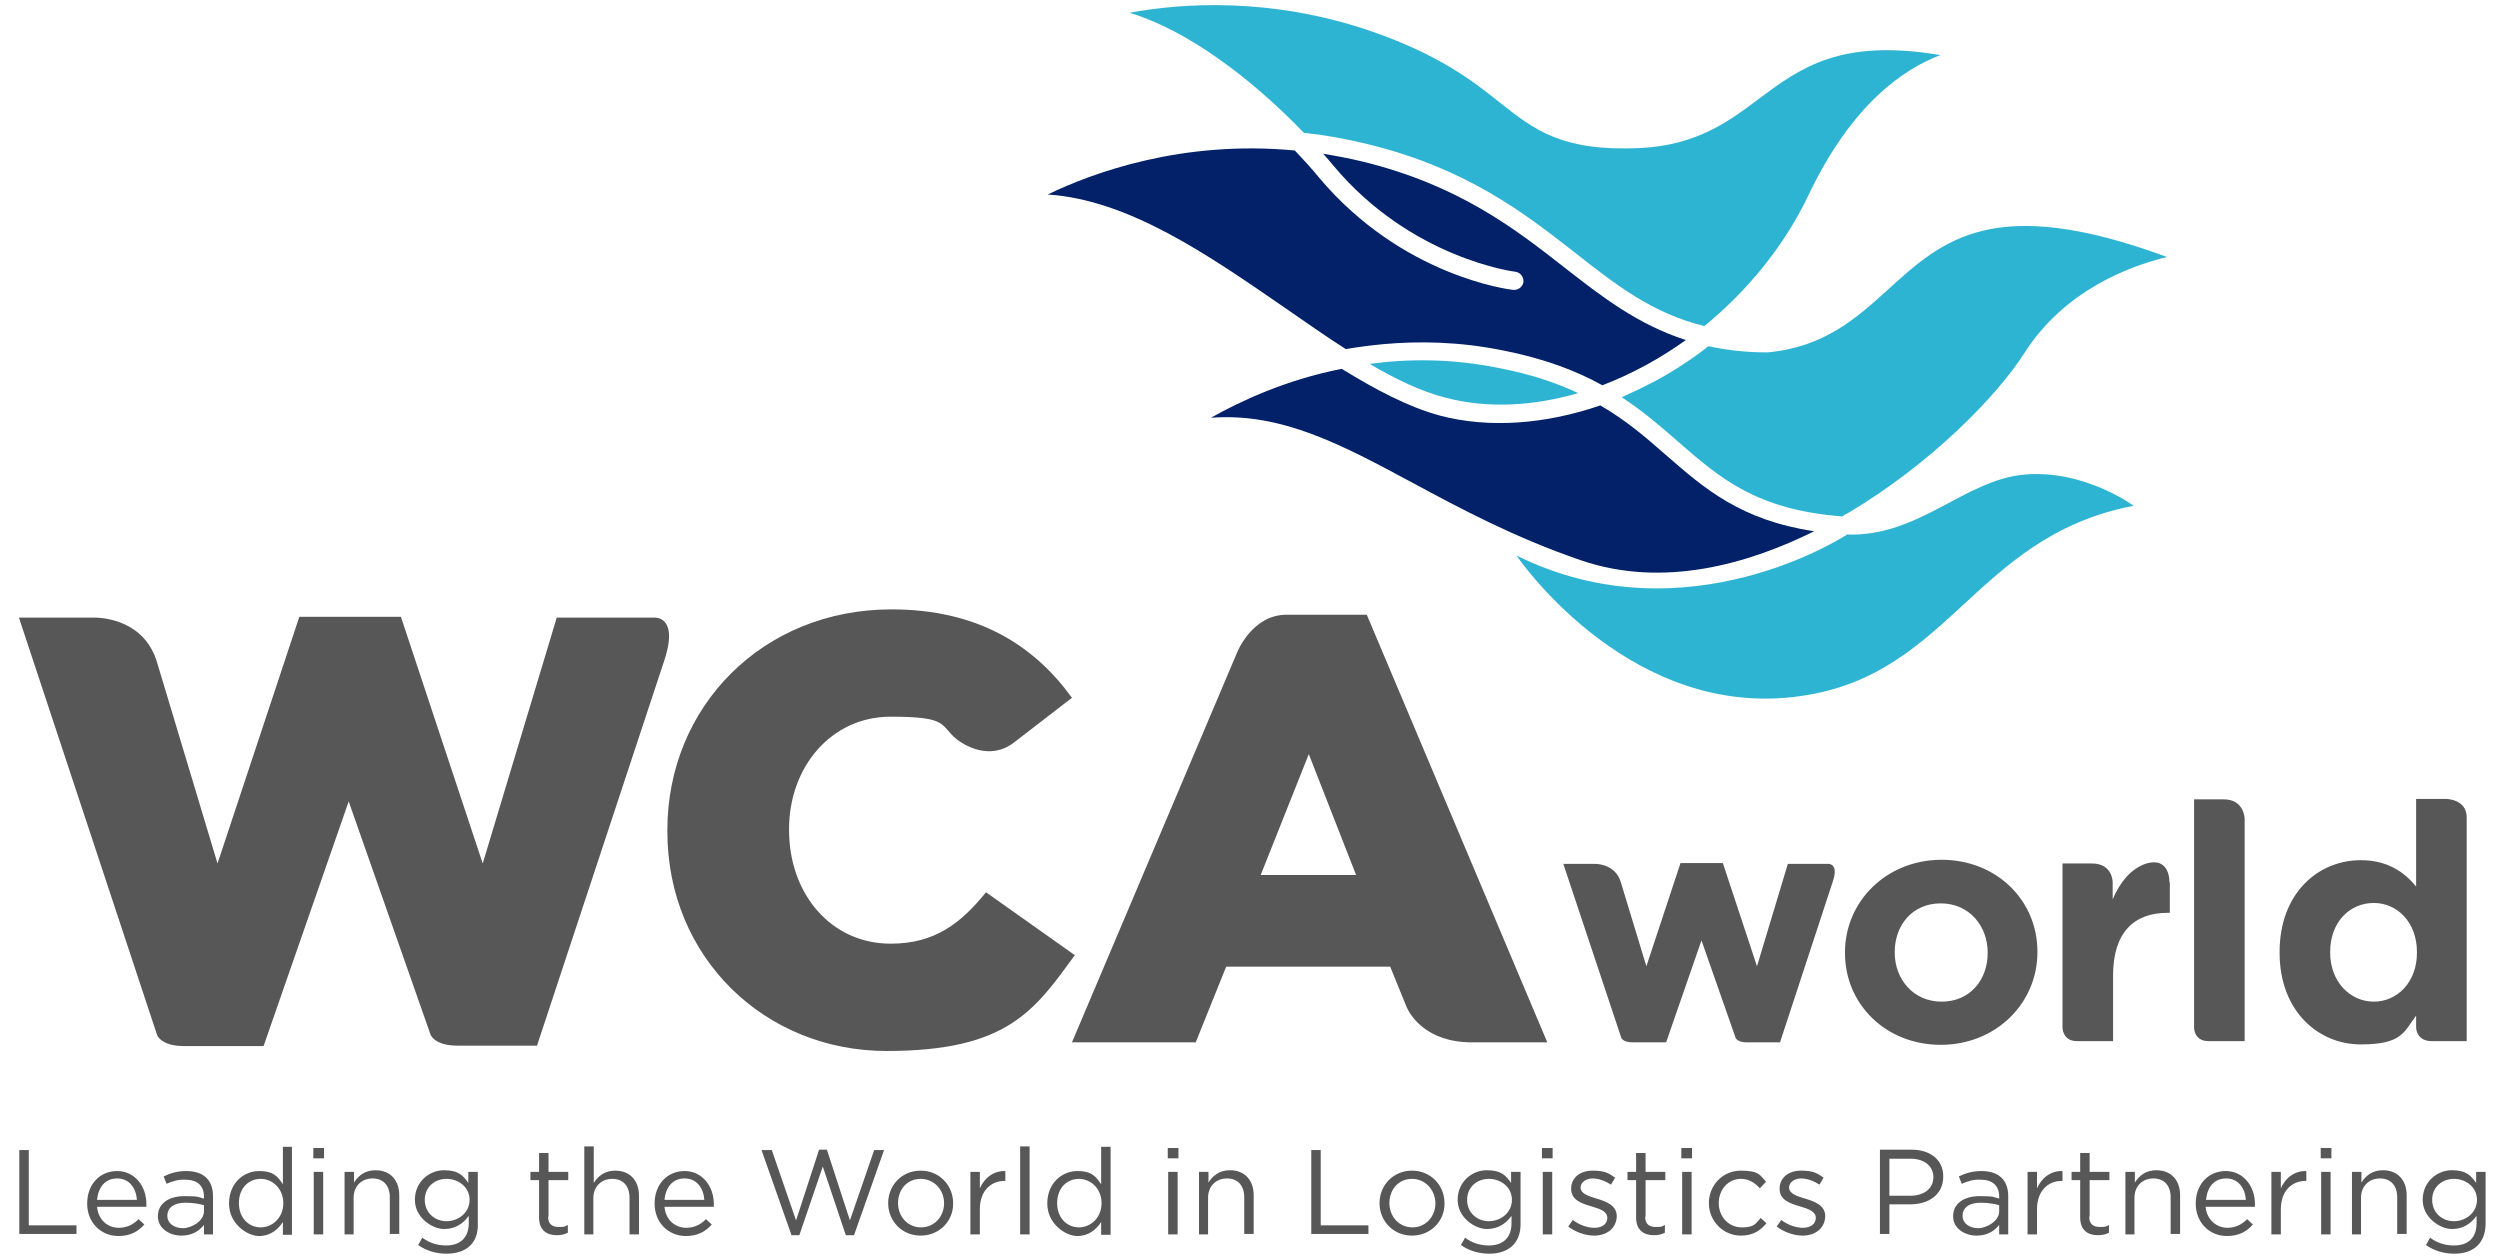 <?xml version="1.0" encoding="UTF-8"?>
<svg id="layer" xmlns="http://www.w3.org/2000/svg" version="1.1" viewBox="0 0 608 306">
  <defs>
    <style>
      .cls-1 {
        fill: #022169;
      }

      .cls-1, .cls-2, .cls-3 {
        stroke-width: 0px;
      }

      .cls-2 {
        fill: #575757;
      }

      .cls-3 {
        fill: #2eb4d3;
      }
    </style>
  </defs>
  <path class="cls-2" d="M432.9,253.5h-8.1c-2.3,0-2.7-1.1-2.7-1.1h0l-8.3-23.7-8.6,24.8h-8.2c-2.3,0-2.7-1.1-2.7-1.1l-14.1-42.3h7.8c1,0,5,.4,6.2,4.5l6.2,20.4,8.3-25.1h10.3l8.3,25.1,7.5-24.9h10c.7.1,2.2.6.9,4.4l-12.8,39ZM448.7,231.8c0,12.4,9.9,22.3,23.3,22.3s23.5-10.1,23.5-22.5v-.2c0-12.4-9.9-22.3-23.3-22.3s-23.5,10.1-23.5,22.5v.2M483.4,231.8c0,6.4-4.2,11.8-11.2,11.8s-11.4-5.6-11.4-11.9v-.2c0-6.4,4.2-11.8,11.2-11.8s11.4,5.6,11.4,11.9v.2M527.6,214.6s.3-6.5-5.9-4.5c-3.7,1.4-6.1,4.5-7.9,8.6v-4.2s0-4.5-5-4.5h-7.2v39.9s0,3.3,3.5,3.3h8.8v-16c0-10.3,5-15.2,13.2-15.2h.6v-7.4M533.6,250s0,3.2,3.5,3.2h8.8v-54s0-4.8-5.1-4.8h-7.2v55.6M599.9,198.8c0-4.5-5-4.5-5-4.5h-7.3v21.3c-2.9-3.5-6.9-6.4-13.5-6.4-10.2,0-19.7,7.9-19.7,22.3v.2c0,14.4,9.6,22.3,19.7,22.3s10.5-3,13.5-7v2.9s0,3.3,3.8,3.3h8.5v-54.4M587.8,231.7c0,7.2-4.8,11.9-10.5,11.9s-10.6-4.8-10.6-11.9v-.2c0-7.3,4.8-11.9,10.6-11.9s10.5,4.8,10.5,11.9v.2M4.7,279.7h2.3v18.3h11.6v2.1H4.7v-20.4ZM28.9,298.6c2.1,0,3.6-.9,4.8-2.1l1.4,1.3c-1.5,1.7-3.4,2.8-6.3,2.8-4.2,0-7.6-3.2-7.6-7.9s3.1-7.9,7.3-7.9,7.1,3.6,7.1,8v.7h-12c.3,3.2,2.6,5.1,5.3,5.1ZM33.3,291.8c-.2-2.8-1.8-5.2-4.8-5.2s-4.6,2.2-4.9,5.2h9.7ZM40.5,287.9l-.7-1.8c1.7-.8,3.3-1.3,5.5-1.3,4.1,0,6.5,2.1,6.5,6.1v9.3h-2.2v-2.3c-1.1,1.4-2.8,2.6-5.5,2.6s-5.7-1.6-5.7-4.7,2.6-4.9,6.5-4.9,3.3.3,4.7.6v-.5c0-2.7-1.7-4.1-4.5-4.1-1.8-.1-3.2.4-4.6,1ZM40.7,295.7c0,1.9,1.8,3,3.8,3s5.1-1.7,5.1-4.1v-1.5c-1.1-.3-2.6-.6-4.5-.6-2.8,0-4.4,1.2-4.4,3.2ZM68.8,300.2v-3c-1.2,1.8-3,3.4-5.8,3.4s-7.3-2.9-7.3-7.9,3.6-7.9,7.3-7.9,4.6,1.5,5.8,3.2v-9.1h2.2v21.4h-2.2ZM63.4,286.7c-2.9,0-5.3,2.2-5.3,5.9s2.5,5.9,5.3,5.9,5.5-2.3,5.5-5.9-2.7-5.9-5.5-5.9ZM76.2,281.7v-2.5h2.6v2.5h-2.6ZM76.3,300.2v-15.2h2.3v15.2h-2.3ZM86.1,300.2h-2.3v-15.2h2.3v2.6c1-1.6,2.6-3,5.2-3,3.7,0,5.8,2.5,5.8,6.1v9.4h-2.3v-8.9c0-2.8-1.5-4.6-4.2-4.6s-4.6,1.9-4.6,4.7v8.9h0ZM108.6,304.9c-2.5,0-4.9-.7-6.9-2.1l1-1.8c1.7,1.3,3.7,1.9,5.8,1.9,3.3,0,5.5-1.8,5.5-5.4v-1.8c-1.3,1.8-3.2,3.2-6,3.2s-7.1-2.7-7.1-7.1,3.5-7.2,7.1-7.2,4.7,1.4,5.9,3.1v-2.7h2.3v12.5c.2,4.9-2.9,7.4-7.6,7.4ZM108.6,286.7c-2.9,0-5.3,2-5.3,5.1s2.4,5.2,5.3,5.2,5.6-2.1,5.6-5.2-2.7-5.1-5.6-5.1ZM133.3,295.9c0,1.8,1,2.5,2.6,2.5s1.4-.1,2.2-.5v1.9c-.8.4-1.6.6-2.7.6-2.4,0-4.3-1.2-4.3-4.3v-9.1h-2.1v-2h2.1v-4.6h2.3v4.6h4.8v2h-4.8v8.9h-.1ZM144.4,300.2h-2.3v-21.4h2.3v8.9c1-1.6,2.6-3,5.2-3,3.7,0,5.8,2.5,5.8,6.1v9.4h-2.3v-8.9c0-2.8-1.5-4.6-4.2-4.6s-4.6,1.9-4.6,4.7v8.8h.1ZM166.9,298.6c2.1,0,3.6-.9,4.8-2.1l1.4,1.3c-1.5,1.7-3.4,2.8-6.3,2.8-4.2,0-7.6-3.2-7.6-7.9s3.1-7.9,7.3-7.9,7.1,3.6,7.1,8v.7h-12c.3,3.2,2.6,5.1,5.3,5.1ZM171.3,291.8c-.2-2.8-1.8-5.2-4.8-5.2s-4.6,2.2-4.9,5.2h9.7ZM199.2,279.6h1.9l5.6,17.2,5.9-17.1h2.4l-7.3,20.7h-2l-5.6-16.7-5.7,16.7h-1.9l-7.3-20.7h2.5l5.9,17.1,5.6-17.2ZM223.9,300.5c-4.6,0-7.9-3.6-7.9-7.9s3.3-7.9,7.9-7.9,7.9,3.6,7.9,7.9c.1,4.3-3.3,7.9-7.9,7.9ZM223.9,286.7c-3.3,0-5.5,2.6-5.5,5.9s2.4,5.9,5.6,5.9,5.6-2.6,5.6-5.9-2.5-5.9-5.7-5.9ZM238.3,300.2h-2.3v-15.2h2.3v4c1.1-2.5,3.3-4.3,6.2-4.2v2.4h-.2c-3.3,0-6,2.4-6,6.9v6.1h0ZM248.1,300.2v-21.4h2.3v21.4h-2.3ZM267.8,300.2v-3c-1.2,1.8-3,3.4-5.8,3.4s-7.3-2.9-7.3-7.9,3.6-7.9,7.3-7.9,4.6,1.5,5.8,3.2v-9.1h2.3v21.4h-2.3ZM262.4,286.7c-2.9,0-5.3,2.2-5.3,5.9s2.5,5.9,5.3,5.9,5.5-2.3,5.5-5.9-2.7-5.9-5.5-5.9ZM284,281.7v-2.5h2.6v2.5h-2.6ZM284.1,300.2v-15.2h2.3v15.2h-2.3ZM293.9,300.2h-2.3v-15.2h2.3v2.6c1-1.6,2.6-3,5.2-3,3.7,0,5.8,2.5,5.8,6.1v9.4h-2.3v-8.9c0-2.8-1.5-4.6-4.2-4.6s-4.6,1.9-4.6,4.7v8.9h.1ZM318.9,279.7h2.3v18.3h11.6v2.1h-13.9v-20.4ZM343.4,300.5c-4.6,0-7.9-3.6-7.9-7.9s3.3-7.9,7.9-7.9,7.9,3.6,7.9,7.9c.1,4.3-3.3,7.9-7.9,7.9ZM343.4,286.7c-3.3,0-5.5,2.6-5.5,5.9s2.4,5.9,5.6,5.9,5.6-2.6,5.6-5.9c-.1-3.3-2.5-5.9-5.7-5.9ZM362.2,304.9c-2.5,0-4.9-.7-6.9-2.1l1-1.8c1.7,1.3,3.7,1.9,5.8,1.9,3.3,0,5.5-1.8,5.5-5.4v-1.8c-1.3,1.8-3.2,3.2-6,3.2s-7.1-2.7-7.1-7.1,3.5-7.2,7.1-7.2,4.7,1.4,5.9,3.1v-2.7h2.3v12.5c.1,4.9-3,7.4-7.6,7.4ZM362.1,286.7c-2.9,0-5.3,2-5.3,5.1s2.4,5.2,5.3,5.2,5.6-2.1,5.6-5.2-2.7-5.1-5.6-5.1ZM375,281.7v-2.5h2.6v2.5h-2.6ZM375.2,300.2v-15.2h2.3v15.2h-2.3ZM387.7,300.5c-2.2,0-4.6-.9-6.3-2.2l1.1-1.6c1.6,1.2,3.5,1.9,5.3,1.9s3.1-.9,3.1-2.4h0c0-1.6-1.8-2.2-3.8-2.8-2.4-.7-5-1.5-5-4.3h0c0-2.7,2.2-4.4,5.2-4.4s3.9.6,5.5,1.7l-1,1.7c-1.4-.9-3-1.5-4.5-1.5s-2.9.9-2.9,2.2h0c0,1.5,1.9,2.1,3.9,2.7,2.3.7,4.9,1.6,4.9,4.3h0c-.1,3-2.5,4.7-5.5,4.7ZM400.1,295.9c0,1.8,1,2.5,2.6,2.5s1.4-.1,2.2-.5v1.9c-.8.4-1.6.6-2.7.6-2.4,0-4.3-1.2-4.3-4.3v-9.1h-2.1v-2h2.1v-4.6h2.3v4.6h4.8v2h-4.8v8.9h-.1ZM408.9,281.7v-2.5h2.6v2.5h-2.6ZM409.1,300.2v-15.2h2.3v15.2h-2.3ZM423.4,300.5c-4.4,0-7.8-3.6-7.8-7.9s3.3-7.9,7.8-7.9,4.7,1.2,6.1,2.7l-1.5,1.6c-1.2-1.3-2.6-2.3-4.6-2.3-3.1,0-5.4,2.6-5.4,5.9s2.4,5.9,5.6,5.9,3.4-1,4.6-2.3l1.4,1.3c-1.5,1.8-3.3,3-6.2,3ZM438.4,300.5c-2.2,0-4.6-.9-6.3-2.2l1.1-1.6c1.6,1.2,3.5,1.9,5.3,1.9s3.1-.9,3.1-2.4h0c0-1.6-1.8-2.2-3.8-2.8-2.4-.7-5-1.5-5-4.3h0c0-2.7,2.2-4.4,5.2-4.4s3.9.6,5.5,1.7l-1,1.7c-1.4-.9-3-1.5-4.5-1.5s-2.9.9-2.9,2.2h0c0,1.5,1.9,2.1,3.9,2.7,2.3.7,4.9,1.6,4.9,4.3h0c-.1,3-2.5,4.7-5.5,4.7ZM464.5,292.9h-5v7.2h-2.3v-20.5h7.7c4.6,0,7.7,2.5,7.7,6.5,0,4.6-3.7,6.8-8.1,6.8ZM464.7,281.8h-5.2v9h5.1c3.4,0,5.6-1.8,5.6-4.5s-2.2-4.5-5.5-4.5ZM477.1,287.9l-.7-1.8c1.7-.8,3.3-1.3,5.5-1.3,4.1,0,6.5,2.1,6.5,6.1v9.3h-2.2v-2.3c-1.1,1.4-2.8,2.6-5.5,2.6s-5.7-1.6-5.7-4.7,2.6-4.9,6.5-4.9,3.3.3,4.7.6v-.5c0-2.7-1.7-4.1-4.5-4.1-1.8-.1-3.2.4-4.6,1ZM477.3,295.7c0,1.9,1.8,3,3.8,3s5.1-1.7,5.1-4.1v-1.5c-1.1-.3-2.6-.6-4.5-.6-2.8,0-4.4,1.2-4.4,3.2ZM495.4,300.2h-2.3v-15.2h2.3v4c1.1-2.5,3.3-4.3,6.2-4.2v2.4h-.2c-3.3,0-6,2.4-6,6.9v6.1ZM508.1,295.9c0,1.8,1,2.5,2.6,2.5s1.4-.1,2.2-.5v1.9c-.8.4-1.6.6-2.7.6-2.4,0-4.3-1.2-4.3-4.3v-9.1h-2.1v-2h2.1v-4.6h2.3v4.6h4.8v2h-4.8v8.9h0ZM519.2,300.2h-2.3v-15.2h2.3v2.6c1-1.6,2.6-3,5.2-3,3.7,0,5.8,2.5,5.8,6.1v9.4h-2.3v-8.9c0-2.8-1.5-4.6-4.2-4.6s-4.6,1.9-4.6,4.7v8.9h0ZM541.7,298.6c2.1,0,3.6-.9,4.8-2.1l1.4,1.3c-1.5,1.7-3.4,2.8-6.3,2.8-4.2,0-7.6-3.2-7.6-7.9s3.1-7.9,7.3-7.9,7.1,3.6,7.1,8v.7h-12c.3,3.2,2.7,5.1,5.3,5.1ZM546.2,291.8c-.2-2.8-1.8-5.2-4.8-5.2s-4.6,2.2-4.9,5.2h9.7ZM554.7,300.2h-2.3v-15.2h2.3v4c1.1-2.5,3.3-4.3,6.2-4.2v2.4h-.2c-3.3,0-6,2.4-6,6.9v6.1ZM564.4,281.7v-2.5h2.6v2.5h-2.6ZM564.5,300.2v-15.2h2.3v15.2h-2.3ZM574.3,300.2h-2.3v-15.2h2.3v2.6c1-1.6,2.6-3,5.2-3,3.7,0,5.8,2.5,5.8,6.1v9.4h-2.3v-8.9c0-2.8-1.5-4.6-4.2-4.6s-4.6,1.9-4.6,4.7v8.9h0ZM596.9,304.9c-2.5,0-4.9-.7-6.9-2.1l1-1.8c1.7,1.3,3.7,1.9,5.8,1.9,3.4,0,5.5-1.8,5.5-5.4v-1.8c-1.3,1.8-3.2,3.2-6,3.2s-7.1-2.7-7.1-7.1,3.5-7.2,7.1-7.2,4.7,1.4,5.9,3.1v-2.7h2.3v12.5c0,4.9-3,7.4-7.6,7.4ZM596.8,286.7c-2.9,0-5.3,2-5.3,5.1s2.4,5.2,5.3,5.2,5.6-2.1,5.6-5.2c0-3.1-2.7-5.1-5.6-5.1ZM130.6,254.3h-19.4c-5.6,0-6.5-2.7-6.5-2.7h0l-19.9-56.7-20.7,59.5h-19.4c-5.6,0-6.5-2.7-6.5-2.7L4.6,150.2h18.7c2.4.1,11.9.9,14.9,10.9l14.7,48.9,19.9-60h24.7l19.9,60,18-59.8h24c1.6.1,5.2,1.4,2.1,10.6l-30.9,93.5ZM376.3,253.5h-18.3c-11.3,0-15.2-6.8-16-8.8l-3.9-9.6h-39.9l-7.4,18.4h-30.1l40.2-94.9s3.6-9.1,12-9.1h19.5l43.9,104ZM329.8,212.8l-11.5-29.4-11.7,29.4h23.2ZM216.6,229.5c-14.5,0-24.7-12.1-24.7-27.6v-.3c0-15,10.2-27.3,24.7-27.3s11.8,2.1,16.2,5.6c1.6,1.2,7.9,5.3,13.9.6l14-10.8c-9.2-12.7-22.8-21.5-43.9-21.5-31.3,0-54.5,23.6-54.5,53.7v.3c0,30.8,23.8,53.4,53.3,53.4s36-9.9,45.8-23.3l-21.6-15.3c-6.1,7.5-12.4,12.5-23.2,12.5"/>
  <path class="cls-1" d="M254.8,47.3c11-5.3,32.7-13.3,60.1-10.7,2.1,2.2,4.1,4.4,5.9,6.6,20.1,23.9,46.1,27.2,47.2,27.3,1.2.1,2.3-.7,2.5-1.9.1-1.2-.7-2.3-1.9-2.5-.2,0-25.4-3.2-44.3-25.8-.8-1-1.7-2-2.5-2.9,3.1.5,6.3,1.1,9.6,1.9,23.3,5.7,37,16.3,49,25.7,9.1,7.1,17.8,13.9,29.6,17.7-6.4,4.6-13.3,8.3-20.3,11-6.3-3.5-14.1-6.5-24.3-8.5-10.4-2.1-20.2-2.3-29-1.5-3.1.3-6.2.7-9.1,1.2-4.9-3.1-9.8-6.6-14.9-10.1-18.7-12.9-37.9-26.2-57.6-27.5M343.7,117.5c11.5,6.2,24.6,13.2,40.6,18.7,20.2,7,41,.9,56.9-7-17.9-2.7-26.7-10.4-36-18.5-4.8-4.2-9.6-8.4-16-12.1-13.4,4.6-27.1,5.6-38.9,2.5-7.8-2.1-15.7-6.3-24-11.4-13.7,2.7-24.7,7.9-31.8,11.9,17.2-1.3,31.7,6.5,49.2,15.9"/>
  <path class="cls-3" d="M383.1,61.5c-12.4-9.7-26.4-20.6-50.7-26.5-5.3-1.3-10.4-2.2-15.3-2.7-12.8-13.3-28.4-25-42.4-29.2,12.5-2.3,33.9-3.9,58.2,4.3,17,5.8,25.3,12.3,31.8,17.5,8.5,6.7,15.1,12,34.3,11.1,13.6-.7,21.4-6.4,28.8-12,10.1-7.5,19.8-14.7,44.1-10.6-9,3.4-21.6,12-32.1,34.1-5.9,12.4-14.9,23.3-25.3,31.8-12.7-3.1-21.6-10.1-31.4-17.8M333.1,88.5c6.3,3.7,12.5,6.7,18.4,8.2,10.2,2.7,21.3,2.1,32.3-1.1-5.3-2.5-11.5-4.6-19.3-6.1-11.3-2.3-21.9-2.3-31.4-1M449.4,124.8c20.1-11.9,36.3-28.5,42.9-38.9,9.7-15.2,25.3-21.1,34.7-23.4-42-15.5-54.5-4.2-67.7,7.8-7.7,7-15.7,14.2-29.5,15.4h-.2c-5.2,0-9.9-.6-14.1-1.5-4.1,3.2-8.4,6-13,8.5-2.7,1.4-5.4,2.7-8.1,3.9,5.3,3.5,9.6,7.2,13.7,10.8,10.2,8.9,19.1,16.6,40,18.2.4-.4.9-.6,1.3-.8M368.8,135.1s25.6,37.9,65.4,34.6,44.7-39,84.7-46.7c0,0-11.9-8.8-26.4-7.6-14.6,1.2-25.8,15.2-43.3,14.6,0,0-38.9,25.7-80.4,5.1"/>
</svg>